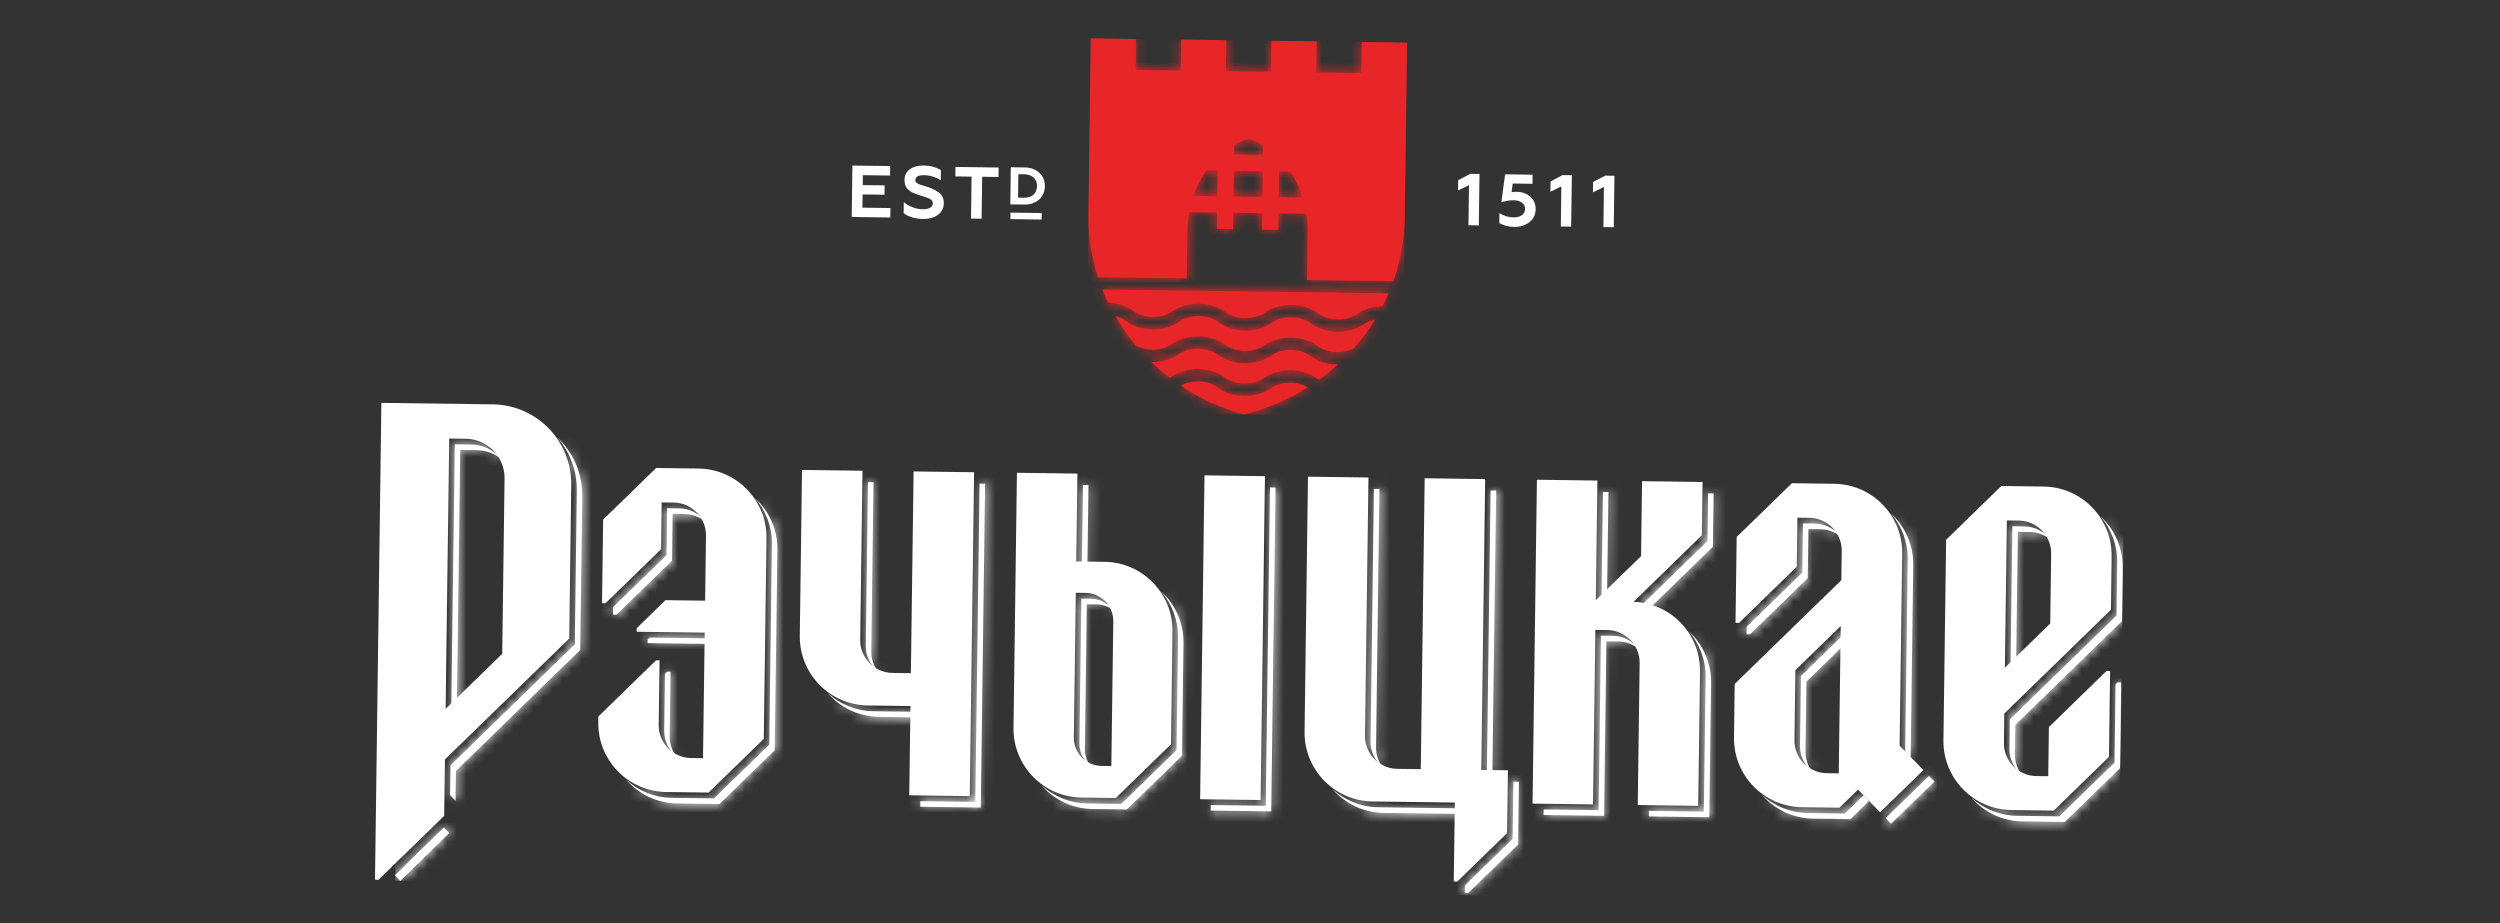 <?xml version="1.0" encoding="UTF-8"?> <svg xmlns="http://www.w3.org/2000/svg" width="260" height="96" viewBox="0 0 260 96" fill="none"><rect x="0" y="0" width="260" height="96" fill="#333333" stroke="none"/><path d="M41.063 91.025L41.633 91.611L46.723 86.636L46.153 86.05L41.063 91.025ZM143.891 84.542L151.87 84.648L151.877 84.069L143.319 83.953C141.489 83.928 139.833 83.213 138.58 82.067C139.872 83.554 141.764 84.512 143.889 84.539M191.877 84.604L187.986 84.551C186.154 84.525 184.5 83.81 183.247 82.664C184.539 84.152 186.431 85.109 188.556 85.137L192.447 85.19L194.382 83.305L193.813 82.719L191.877 84.604ZM157.39 81.289L157.309 87.245L152.348 92.072L152.337 92.861L152.706 92.866L157.881 87.833L157.969 81.299L157.39 81.292V81.289ZM91.397 74.554L95.257 74.605L95.264 74.026L90.825 73.966C88.993 73.941 87.338 73.228 86.085 72.08C87.378 73.567 89.27 74.525 91.395 74.552M69.371 69.856L69.156 70.064L69.077 75.982C69.064 77.069 69.562 78.042 70.347 78.676C69.901 78.093 69.636 77.361 69.647 76.568L69.737 69.861L69.371 69.856ZM220.226 70.963L220.016 71.166L219.907 79.31L214.162 84.901L209.764 84.841C207.932 84.816 206.275 84.101 205.024 82.955C206.317 84.442 208.209 85.4 210.334 85.427L214.734 85.487L220.48 79.896L220.6 70.968L220.228 70.963H220.226ZM67.568 66.309L67.361 66.509L67.356 66.883L73.849 66.971L73.856 66.392L67.566 66.306L67.568 66.309ZM166.497 66.108L166.255 84.258L160.542 84.182L160.535 84.761L166.825 84.846L167.067 66.696L168.313 66.712C169.105 66.724 169.829 67.005 170.401 67.467C169.788 66.664 168.83 66.14 167.741 66.124L166.495 66.108H166.497ZM177.384 70.433L177.197 84.406L171.484 84.329L171.477 84.908L177.767 84.994L177.954 71.021C177.981 68.892 177.075 66.975 175.616 65.644C176.733 66.924 177.407 68.601 177.381 70.435M187.296 70.299L187.199 77.564C187.186 78.651 187.684 79.624 188.471 80.258C188.023 79.675 187.76 78.944 187.772 78.15L187.869 70.885L191.997 66.867L192.013 65.709L187.299 70.297L187.296 70.299ZM112.46 62.254L112.259 77.304C112.245 78.256 112.695 79.108 113.394 79.65C113.034 79.156 112.822 78.549 112.829 77.892L113.029 62.842L114.049 62.856C114.707 62.865 115.309 63.093 115.794 63.467C115.27 62.752 114.432 62.282 113.479 62.27L112.46 62.256V62.254ZM122.515 66.293L122.358 78.01L116.615 83.6L113.05 83.552C111.218 83.527 109.564 82.812 108.311 81.665C109.603 83.153 111.495 84.11 113.62 84.138L117.185 84.186L122.928 78.598L123.085 66.881C123.113 64.754 122.208 62.84 120.755 61.509C121.869 62.789 122.538 64.463 122.515 66.295M187.509 54.442L187.439 59.546L181.65 65.178L181.639 65.963L182.01 65.967L188.007 60.13L188.076 55.025L189.322 55.041C190.116 55.053 190.838 55.334 191.411 55.796C190.797 54.993 189.839 54.469 188.75 54.453L187.502 54.437L187.509 54.442ZM69.382 52.855L69.317 57.724L63.761 63.133L63.75 63.926L64.114 63.931L69.89 58.312L69.954 53.443L71.203 53.459C71.994 53.471 72.719 53.752 73.291 54.213C72.677 53.411 71.719 52.887 70.63 52.871L69.382 52.855ZM209.288 54.728L209.083 70.038L209.669 69.466L209.858 55.314L211.107 55.33C211.9 55.341 212.623 55.623 213.195 56.086C212.581 55.284 211.624 54.76 210.534 54.744L209.286 54.728H209.288ZM198.404 58.176L198.137 78.153L200.615 80.697L196.108 85.084L196.678 85.669L201.187 81.282L198.709 78.738L198.977 58.762C199.004 56.635 198.1 54.721 196.646 53.39C197.761 54.672 198.43 56.347 198.407 58.176M80.28 56.589L80.001 77.442L74.255 83.033L69.855 82.973C68.023 82.948 66.368 82.233 65.116 81.086C66.408 82.574 68.3 83.531 70.425 83.559L74.825 83.619L80.571 78.028L80.85 57.175C80.878 55.048 79.973 53.134 78.519 51.803C79.634 53.083 80.303 54.758 80.28 56.589ZM220.186 58.464L220.113 64.016L209.023 74.808L208.982 77.864C208.968 78.951 209.466 79.924 210.253 80.558C209.805 79.975 209.542 79.243 209.554 78.45L209.595 75.394L220.685 64.602L220.759 59.05C220.786 56.926 219.882 55.009 218.428 53.678C219.543 54.958 220.212 56.633 220.189 58.464M90.269 50.14L90.04 67.139C90.027 68.228 90.525 69.199 91.31 69.833C90.864 69.249 90.599 68.518 90.61 67.725L90.846 50.147L90.267 50.14H90.269ZM101.873 50.295L101.43 83.397L95.717 83.321L95.71 83.9L102 83.986L102.452 50.304L101.873 50.297V50.295ZM112.623 50.438L112.508 58.995L113.087 59.002L113.202 50.445L112.623 50.438ZM142.885 50.844L142.535 77.115C142.521 78.203 143.019 79.174 143.806 79.809C143.361 79.225 143.095 78.494 143.107 77.701L143.467 50.851L142.888 50.844H142.885ZM155.022 51.005L154.625 80.678L155.205 80.685L155.601 51.012L155.022 51.005ZM132.077 50.696L131.634 83.799L125.923 83.723L125.916 84.302L132.206 84.387L132.659 50.705L132.08 50.698L132.077 50.696ZM166.7 51.16L166.541 63.02L167.127 62.45L167.279 51.169L166.7 51.162V51.16ZM177.642 51.307L177.575 56.271L170.471 63.188C170.828 63.2 171.177 63.248 171.518 63.31L178.145 56.857L178.219 51.314L177.64 51.307H177.642ZM47.298 46.208L46.922 74.326L47.508 73.754L47.867 46.793L49.591 46.816C50.572 46.83 51.467 47.188 52.164 47.774C51.428 46.849 50.297 46.247 49.021 46.231L47.298 46.208ZM59.989 51.031L59.776 67.01L46.85 79.59L46.808 82.689L47.378 83.275L47.42 80.175L60.346 67.596L60.558 51.616C60.591 49.188 59.571 46.989 57.921 45.453C59.232 46.939 60.014 48.895 59.986 51.031" fill="white"></path><mask id="mask0_359_4462" style="mask-type:luminance" maskUnits="userSpaceOnUse" x="41" y="45" width="180" height="48"><path d="M41.07 91.022L41.64 91.608L46.73 86.633L46.16 86.047L41.07 91.022ZM143.898 84.539L151.877 84.645L151.884 84.066L143.326 83.951C141.496 83.925 139.839 83.21 138.586 82.064C139.879 83.552 141.771 84.509 143.896 84.537M191.883 84.601L187.993 84.548C186.161 84.523 184.507 83.808 183.254 82.661C184.546 84.149 186.438 85.106 188.563 85.134L192.453 85.187L194.389 83.303L193.819 82.717L191.883 84.601ZM157.397 81.287L157.316 87.242L152.355 92.07L152.343 92.858L152.713 92.863L157.888 87.83L157.976 81.296L157.397 81.289V81.287ZM91.404 74.552L95.264 74.603L95.271 74.024L90.832 73.964C89 73.938 87.345 73.225 86.092 72.077C87.385 73.565 89.277 74.522 91.402 74.549M69.377 69.853L69.163 70.061L69.084 75.98C69.07 77.066 69.569 78.039 70.353 78.674C69.908 78.09 69.643 77.359 69.654 76.565L69.744 69.858L69.377 69.853ZM220.233 70.96L220.023 71.163L219.914 79.308L214.169 84.899L209.771 84.839C207.939 84.813 206.282 84.098 205.031 82.952C206.323 84.44 208.216 85.397 210.341 85.425L214.741 85.484L220.486 79.894L220.606 70.965L220.235 70.96H220.233ZM67.575 66.306L67.368 66.507L67.363 66.88L73.856 66.968L73.863 66.389L67.573 66.304L67.575 66.306ZM166.504 66.105L166.262 84.255L160.549 84.179L160.542 84.758L166.832 84.843L167.074 66.694L168.32 66.71C169.111 66.721 169.836 67.003 170.408 67.464C169.794 66.661 168.837 66.138 167.748 66.121L166.502 66.105H166.504ZM177.39 70.43L177.204 84.403L171.49 84.327L171.483 84.906L177.774 84.991L177.96 71.018C177.988 68.889 177.081 66.973 175.623 65.642C176.74 66.922 177.414 68.599 177.388 70.432M187.303 70.296L187.206 77.562C187.192 78.648 187.691 79.621 188.478 80.256C188.03 79.672 187.767 78.941 187.779 78.148L187.875 70.882L192.003 66.864L192.02 65.706L187.306 70.294L187.303 70.296ZM112.466 62.251L112.266 77.301C112.252 78.254 112.702 79.105 113.401 79.647C113.041 79.153 112.829 78.547 112.835 77.889L113.036 62.839L114.056 62.853C114.714 62.862 115.316 63.091 115.801 63.464C115.277 62.749 114.439 62.279 113.486 62.267L112.466 62.254V62.251ZM122.522 66.29L122.365 78.007L116.622 83.598L113.057 83.549C111.225 83.524 109.57 82.809 108.317 81.663C109.61 83.15 111.502 84.108 113.627 84.135L117.192 84.184L122.935 78.595L123.092 66.878C123.12 64.751 122.215 62.837 120.761 61.506C121.876 62.786 122.545 64.461 122.522 66.292M187.516 54.439L187.446 59.543L181.657 65.176L181.645 65.96L182.017 65.965L188.014 60.127L188.083 55.023L189.329 55.039C190.123 55.05 190.845 55.332 191.417 55.793C190.804 54.99 189.846 54.467 188.757 54.451L187.509 54.434L187.516 54.439ZM69.389 52.852L69.324 57.721L63.768 63.13L63.756 63.923L64.121 63.928L69.897 58.309L69.961 53.44L71.209 53.456C72.001 53.468 72.725 53.749 73.298 54.211C72.684 53.408 71.726 52.885 70.637 52.868L69.389 52.852ZM209.295 54.725L209.09 70.036L209.676 69.464L209.865 55.311L211.114 55.327C211.907 55.339 212.63 55.62 213.202 56.084C212.588 55.281 211.63 54.757 210.541 54.741L209.293 54.725H209.295ZM198.411 58.173L198.143 78.15L200.622 80.694L196.115 85.081L196.685 85.667L201.194 81.28L198.716 78.736L198.983 58.759C199.011 56.633 198.107 54.718 196.653 53.387C197.767 54.67 198.437 56.344 198.414 58.173M80.287 56.586L80.008 77.439L74.262 83.03L69.862 82.971C68.03 82.945 66.375 82.23 65.122 81.084C66.415 82.571 68.307 83.529 70.432 83.556L74.832 83.616L80.578 78.025L80.857 57.172C80.885 55.046 79.98 53.131 78.526 51.8C79.641 53.081 80.31 54.755 80.287 56.586ZM220.193 58.462L220.12 64.013L209.03 74.805L208.988 77.862C208.975 78.948 209.473 79.921 210.26 80.556C209.812 79.972 209.549 79.241 209.561 78.447L209.602 75.391L220.692 64.599L220.766 59.047C220.793 56.923 219.889 55.007 218.435 53.676C219.55 54.956 220.219 56.63 220.196 58.462M90.276 50.138L90.047 67.136C90.034 68.225 90.532 69.196 91.316 69.83C90.871 69.247 90.606 68.516 90.617 67.722L90.853 50.144L90.273 50.138H90.276ZM101.88 50.292L101.437 83.395L95.724 83.319L95.717 83.898L102.007 83.983L102.459 50.301L101.88 50.294V50.292ZM112.63 50.435L112.515 58.992L113.094 58.999L113.209 50.442L112.63 50.435ZM142.892 50.841L142.541 77.112C142.528 78.201 143.026 79.172 143.813 79.806C143.367 79.222 143.102 78.491 143.114 77.698L143.474 50.848L142.894 50.841H142.892ZM155.029 51.002L154.632 80.675L155.212 80.682L155.608 51.009L155.029 51.002ZM132.084 50.693L131.641 83.796L125.93 83.72L125.923 84.299L132.213 84.384L132.666 50.703L132.086 50.696L132.084 50.693ZM166.707 51.157L166.548 63.017L167.134 62.447L167.286 51.166L166.707 51.159V51.157ZM177.649 51.305L177.582 56.268L170.477 63.185C170.835 63.197 171.183 63.245 171.525 63.308L178.152 56.854L178.226 51.312L177.647 51.305H177.649ZM47.304 46.205L46.928 74.323L47.514 73.751L47.874 46.791L49.598 46.814C50.579 46.828 51.474 47.185 52.171 47.771C51.435 46.846 50.304 46.244 49.028 46.228L47.304 46.205ZM59.995 51.028L59.783 67.007L46.857 79.587L46.815 82.687L47.385 83.273L47.427 80.173L60.353 67.593L60.565 51.614C60.598 49.185 59.578 46.987 57.928 45.451C59.238 46.936 60.021 48.892 59.993 51.028" fill="white"></path></mask><g mask="url(#mask0_359_4462)"><path d="M41.712 45.235L41.088 91.605L220.325 94.013L220.948 47.642L41.712 45.235Z" fill="white"></path></g><path d="M219.611 57.859C219.664 53.904 216.498 50.654 212.541 50.601L208.141 50.541L202.398 56.132L202.118 76.985C202.065 80.941 205.231 84.191 209.188 84.244L213.589 84.303L219.334 78.713L219.454 69.782L219.082 69.777L213.085 75.615L213.016 80.726L211.77 80.71C209.89 80.685 208.385 79.139 208.411 77.26L208.452 74.203L219.542 63.411L219.615 57.859H219.611ZM208.715 54.125L209.961 54.142C211.842 54.167 213.346 55.712 213.321 57.592L213.224 64.844L208.51 69.436L208.715 54.125Z" fill="white"></path><path d="M114.87 58.431L111.928 58.391L112.051 49.255L105.761 49.17L105.405 75.688C105.352 79.643 108.518 82.893 112.475 82.946L116.04 82.995L121.783 77.404L121.94 65.687C121.993 61.731 118.828 58.481 114.87 58.428M114.561 79.655C112.948 79.634 111.661 78.31 111.681 76.698L111.882 61.648L112.902 61.662C114.515 61.683 115.802 63.007 115.782 64.619L115.579 79.666L114.559 79.653L114.561 79.655Z" fill="white"></path><path d="M125.267 49.437L124.814 83.118L131.103 83.203L131.556 49.522L125.267 49.437Z" fill="white"></path><path d="M95.014 49.029L94.732 70.011L92.824 69.986C90.943 69.96 89.439 68.415 89.464 66.535L89.7 48.957L83.41 48.872L83.179 66.111C83.126 70.066 86.292 73.316 90.249 73.369L94.688 73.429L94.564 82.71L100.854 82.796L101.306 49.114L95.016 49.029H95.014Z" fill="white"></path><path d="M197.83 57.573C197.883 53.617 194.717 50.367 190.76 50.314L186.36 50.254L180.614 55.845L180.494 64.774L180.866 64.778L186.863 58.94L186.932 53.836L188.18 53.852C190.061 53.878 191.565 55.421 191.54 57.3L191.498 60.338L180.409 71.13L180.335 76.691C180.282 80.647 183.448 83.897 187.405 83.95L191.295 84.003L193.231 82.118L195.53 84.478L200.038 80.091L197.56 77.547L197.828 57.57L197.83 57.573ZM189.985 80.412C188.104 80.386 186.6 78.841 186.625 76.961L186.722 69.696L191.436 65.108L191.231 80.428L189.985 80.412Z" fill="white"></path><path d="M154.457 49.824L148.167 49.739L147.761 79.993L145.32 79.96C143.439 79.935 141.935 78.39 141.96 76.51L142.32 49.66L136.03 49.575L135.675 76.093C135.622 80.048 138.787 83.298 142.745 83.351L151.303 83.466L151.192 91.673L151.561 91.677L156.737 86.645L156.825 80.11L154.053 80.073L154.459 49.822L154.457 49.824Z" fill="white"></path><path d="M59.411 50.428C59.471 45.864 55.819 42.113 51.252 42.053L39.664 41.899L39 91.495L39.36 91.5L46.194 84.848L46.273 78.987L59.199 66.407L59.411 50.428ZM46.344 73.724L46.721 45.608L48.444 45.631C50.701 45.661 52.505 47.515 52.475 49.769L52.231 67.994L46.342 73.724H46.344Z" fill="white"></path><path d="M72.641 48.729L68.241 48.669L62.728 54.034L62.611 62.734L62.975 62.739L68.751 57.12L68.815 52.251L70.064 52.267C71.944 52.292 73.449 53.838 73.423 55.718L73.333 62.471L69.212 62.416L66.222 65.326L66.217 65.7L73.289 65.795L73.114 78.852L71.866 78.836C69.985 78.81 68.481 77.265 68.506 75.385L68.596 68.678L68.229 68.673L62.228 74.516L62.221 75.113C62.168 79.069 65.333 82.318 69.291 82.371L73.691 82.431L79.436 76.841L79.716 55.987C79.769 52.032 76.603 48.782 72.646 48.729" fill="white"></path><path d="M169.89 62.586L176.994 55.669L177.068 50.126L170.773 50.041L170.67 57.837L165.962 62.417L166.129 49.978L159.839 49.893L159.386 83.575L165.676 83.66L165.919 65.51L167.165 65.526C169.045 65.552 170.55 67.095 170.524 68.977L170.326 83.725L176.616 83.81L176.803 69.837C176.856 65.935 173.773 62.724 169.89 62.588" fill="white"></path><path d="M122.787 40.108C124.767 41.428 126.982 42.449 129.361 43.1C131.756 42.514 133.997 41.552 136.011 40.286C134.908 39.619 133.221 39.631 132.181 40.367C130.607 41.478 128.161 41.448 126.618 40.293C126.078 39.889 125.349 39.681 124.617 39.672C123.969 39.663 123.316 39.811 122.787 40.111M122.61 36.84C121.8 37.412 120.761 37.675 119.732 37.645C120.339 38.226 120.976 38.775 121.647 39.287C121.705 39.252 121.767 39.225 121.823 39.188C123.397 38.076 125.842 38.108 127.386 39.262C128.475 40.074 130.33 40.099 131.438 39.317C133.012 38.203 135.457 38.238 137.001 39.391C137.054 39.43 137.117 39.458 137.172 39.495C137.857 39.001 138.508 38.471 139.129 37.906C138.102 37.906 137.07 37.615 136.279 37.022C135.192 36.21 133.337 36.185 132.227 36.967C130.653 38.078 128.208 38.048 126.664 36.893C126.119 36.487 125.383 36.277 124.645 36.268C123.906 36.259 123.166 36.448 122.61 36.84ZM132.273 33.572C130.7 34.683 128.254 34.653 126.71 33.498C125.623 32.684 123.766 32.66 122.658 33.442C121.082 34.554 118.639 34.522 117.093 33.369C116.777 33.131 116.391 32.97 115.98 32.868C116.606 33.95 117.326 34.969 118.129 35.926C119.234 36.54 120.858 36.505 121.869 35.791C123.443 34.679 125.889 34.711 127.432 35.867C128.521 36.678 130.377 36.704 131.484 35.922C133.058 34.808 135.504 34.843 137.047 35.996C138.037 36.736 139.659 36.815 140.778 36.231C141.607 35.297 142.357 34.294 143.01 33.23C142.597 33.322 142.209 33.472 141.886 33.701C140.312 34.815 137.866 34.78 136.323 33.627C135.778 33.221 135.042 33.011 134.304 33.002C133.565 32.993 132.825 33.182 132.271 33.574M114.651 30.112C114.834 30.571 115.027 31.023 115.242 31.466C116.19 31.507 117.127 31.793 117.859 32.34C118.945 33.152 120.803 33.177 121.913 32.393C123.486 31.279 125.932 31.311 127.478 32.467C128.565 33.281 130.423 33.304 131.53 32.522C133.104 31.408 135.55 31.44 137.093 32.596C138.18 33.408 140.035 33.433 141.143 32.651C141.891 32.123 142.834 31.863 143.785 31.846C144.009 31.408 144.216 30.963 144.413 30.509L114.654 30.11L114.651 30.112ZM125.466 17.717L126.638 17.733L126.602 20.411L124.114 20.378C124.449 19.407 124.906 18.51 125.466 17.719M128.323 17.758L131.336 17.8L131.299 20.478L128.286 20.436L128.323 17.758ZM133.021 17.82L134.193 17.837C134.733 18.644 135.167 19.55 135.474 20.533L132.986 20.501L133.023 17.823L133.021 17.82ZM128.357 15.078C128.84 14.808 129.345 14.582 129.873 14.423C130.397 14.596 130.896 14.836 131.371 15.12L131.357 16.116L128.344 16.075L128.357 15.078ZM141.625 4.374L141.581 7.589L136.886 7.527L136.93 4.311L132.232 4.249L132.188 7.464L127.49 7.402L127.534 4.187L122.836 4.125L122.792 7.34L118.096 7.278L118.14 4.062L113.438 4L113.193 22.267C113.163 24.553 113.521 26.754 114.185 28.827L123.424 28.952L123.491 23.965C123.5 23.312 123.567 22.678 123.678 22.062L126.578 22.101L126.555 23.815L128.24 23.838L128.263 22.125L131.276 22.166L131.253 23.88L132.938 23.903L132.961 22.189L135.861 22.228C135.954 22.846 136.004 23.483 135.995 24.136L135.928 29.122L144.909 29.242C145.629 27.187 146.046 24.998 146.079 22.713L146.323 4.445L141.625 4.383V4.374Z" fill="#E92627"></path><mask id="mask1_359_4462" style="mask-type:luminance" maskUnits="userSpaceOnUse" x="113" y="4" width="34" height="40"><path d="M122.785 40.108C124.765 41.428 126.98 42.449 129.359 43.1C131.754 42.514 133.995 41.552 136.009 40.286C134.906 39.619 133.219 39.631 132.179 40.367C130.605 41.478 128.159 41.448 126.615 40.293C126.075 39.889 125.346 39.681 124.615 39.672C123.966 39.663 123.313 39.811 122.785 40.111M122.607 36.84C121.797 37.412 120.759 37.675 119.73 37.645C120.337 38.226 120.974 38.775 121.645 39.287C121.703 39.252 121.765 39.225 121.821 39.188C123.394 38.076 125.84 38.108 127.384 39.262C128.473 40.074 130.328 40.099 131.436 39.317C133.009 38.203 135.455 38.238 136.999 39.391C137.052 39.43 137.114 39.458 137.17 39.495C137.855 39.001 138.506 38.471 139.126 37.906C138.1 37.906 137.068 37.615 136.277 37.022C135.19 36.21 133.335 36.185 132.225 36.967C130.651 38.078 128.205 38.048 126.662 36.893C126.117 36.487 125.381 36.277 124.643 36.268C123.904 36.259 123.163 36.448 122.607 36.84ZM132.271 33.572C130.697 34.683 128.251 34.653 126.708 33.498C125.621 32.684 123.763 32.66 122.656 33.442C121.08 34.554 118.636 34.522 117.09 33.369C116.774 33.131 116.389 32.97 115.978 32.868C116.603 33.95 117.323 34.969 118.126 35.926C119.232 36.54 120.856 36.505 121.867 35.791C123.44 34.679 125.886 34.711 127.43 35.867C128.519 36.678 130.374 36.704 131.482 35.922C133.056 34.808 135.501 34.843 137.045 35.996C138.035 36.736 139.657 36.815 140.776 36.231C141.604 35.297 142.354 34.294 143.007 33.23C142.594 33.322 142.207 33.472 141.884 33.701C140.31 34.815 137.864 34.78 136.32 33.627C135.776 33.221 135.04 33.011 134.301 33.002C133.563 32.993 132.822 33.182 132.269 33.574M114.649 30.112C114.831 30.571 115.025 31.023 115.24 31.466C116.188 31.507 117.125 31.793 117.856 32.34C118.943 33.152 120.801 33.177 121.911 32.393C123.484 31.279 125.93 31.311 127.476 32.467C128.563 33.281 130.42 33.304 131.528 32.522C133.102 31.408 135.547 31.44 137.091 32.596C138.178 33.408 140.033 33.433 141.141 32.651C141.888 32.123 142.832 31.863 143.783 31.846C144.006 31.408 144.214 30.963 144.41 30.509L114.651 30.11L114.649 30.112ZM125.464 17.717L126.636 17.733L126.599 20.411L124.112 20.378C124.446 19.407 124.903 18.51 125.464 17.719M128.321 17.758L131.334 17.8L131.297 20.478L128.284 20.436L128.321 17.758ZM133.019 17.82L134.191 17.837C134.731 18.644 135.164 19.55 135.471 20.533L132.984 20.501L133.021 17.823L133.019 17.82ZM128.355 15.078C128.837 14.808 129.343 14.582 129.871 14.423C130.395 14.596 130.893 14.836 131.369 15.12L131.355 16.116L128.341 16.075L128.355 15.078ZM141.623 4.374L141.579 7.589L136.883 7.527L136.927 4.311L132.229 4.249L132.186 7.464L127.488 7.402L127.531 4.187L122.833 4.125L122.79 7.34L118.094 7.278L118.138 4.062L113.435 4L113.191 22.267C113.161 24.553 113.518 26.754 114.183 28.827L123.422 28.952L123.489 23.965C123.498 23.312 123.565 22.678 123.676 22.062L126.576 22.101L126.553 23.815L128.238 23.838L128.261 22.125L131.274 22.166L131.251 23.88L132.935 23.903L132.959 22.189L135.859 22.228C135.951 22.846 136.002 23.483 135.993 24.136L135.926 29.122L144.906 29.242C145.626 27.187 146.044 24.998 146.076 22.713L146.321 4.445L141.623 4.383V4.374Z" fill="white"></path></mask><g mask="url(#mask1_359_4462)"><path d="M113.473 3.99L112.95 42.881L145.834 43.323L146.357 4.432L113.473 3.99Z" fill="#E92627"></path></g><path d="M152.72 23.425L152.776 19.253L151.636 19.811L151.65 18.734L152.912 18.079L153.867 18.093L153.796 23.441L152.718 23.427L152.72 23.425Z" fill="white"></path><path d="M155.929 23.193L155.943 22.162C156.391 22.45 156.877 22.602 157.413 22.609C158.087 22.619 158.601 22.305 158.61 21.73C158.617 21.202 158.163 20.838 157.429 20.829C157.009 20.824 156.58 20.893 156.141 21.041L156.531 18.128L159.39 18.167L159.377 19.115L157.327 19.087L157.2 19.996C157.369 19.959 157.537 19.948 157.713 19.95C158.301 19.957 158.781 20.125 159.15 20.457C159.529 20.792 159.713 21.221 159.707 21.749C159.7 22.337 159.478 22.794 159.037 23.124C158.606 23.447 158.075 23.608 157.44 23.599C156.875 23.592 156.372 23.453 155.924 23.198L155.929 23.193Z" fill="white"></path><path d="M162.326 23.554L162.381 19.382L161.241 19.94L161.255 18.863L162.517 18.208L163.472 18.222L163.401 23.57L162.323 23.557L162.326 23.554Z" fill="white"></path><path d="M166.755 23.614L166.81 19.442L165.671 20L165.684 18.923L166.947 18.268L167.902 18.281L167.83 23.63L166.753 23.616L166.755 23.614Z" fill="white"></path><path d="M88.579 22.566L88.651 17.218L92.581 17.271L92.567 18.256L89.738 18.219L89.724 19.25L92.001 19.28L91.987 20.251L89.71 20.221L89.692 21.595L92.604 21.635L92.59 22.619L88.577 22.566H88.579Z" fill="white"></path><path d="M93.98 22.173L93.996 21.027C94.216 21.22 94.504 21.393 94.876 21.543C95.249 21.686 95.614 21.76 95.974 21.765C96.555 21.772 97.008 21.564 97.015 21.16C97.017 20.969 96.927 20.801 96.745 20.713C96.646 20.651 96.592 20.628 96.44 20.572L96.258 20.508L95.831 20.372L95.436 20.235C95.36 20.212 95.238 20.164 95.079 20.102C94.919 20.04 94.804 19.984 94.737 19.936C94.594 19.834 94.336 19.647 94.239 19.463C94.149 19.278 94.061 19.018 94.066 18.711C94.073 18.238 94.26 17.864 94.624 17.604C94.987 17.334 95.485 17.202 96.106 17.212C96.726 17.221 97.312 17.373 97.85 17.678L97.836 18.748C97.299 18.404 96.719 18.229 96.108 18.22C95.503 18.21 95.197 18.383 95.192 18.734C95.189 18.909 95.296 19.018 95.469 19.105C95.568 19.161 95.757 19.232 95.903 19.271C96.048 19.311 96.323 19.391 96.482 19.447C96.992 19.615 97.28 19.763 97.635 20.021C97.991 20.277 98.162 20.655 98.155 21.144C98.148 21.633 97.945 22.058 97.534 22.351C97.126 22.644 96.618 22.782 96.006 22.773C95.203 22.761 94.525 22.563 93.98 22.173Z" fill="white"></path><path d="M99.369 17.362L103.855 17.422L103.841 18.407L102.145 18.384L102.087 22.745L100.987 22.732L101.044 18.37L99.355 18.347L99.369 17.362Z" fill="white"></path><path d="M105.072 21.258L105.122 17.395L106.569 17.413C107.192 17.422 107.705 17.612 108.092 17.974C108.48 18.336 108.671 18.804 108.665 19.372C108.658 19.939 108.452 20.407 108.055 20.76C107.658 21.113 107.144 21.284 106.519 21.274L105.072 21.256V21.258ZM105.877 20.557L106.463 20.564C107.324 20.576 107.838 20.13 107.848 19.362C107.857 18.594 107.356 18.135 106.495 18.124L105.909 18.117L105.877 20.555V20.557Z" fill="white"></path><path d="M105.091 22.111L105.082 22.789L108.328 22.833L108.337 22.155L105.091 22.111Z" fill="white"></path></svg> 